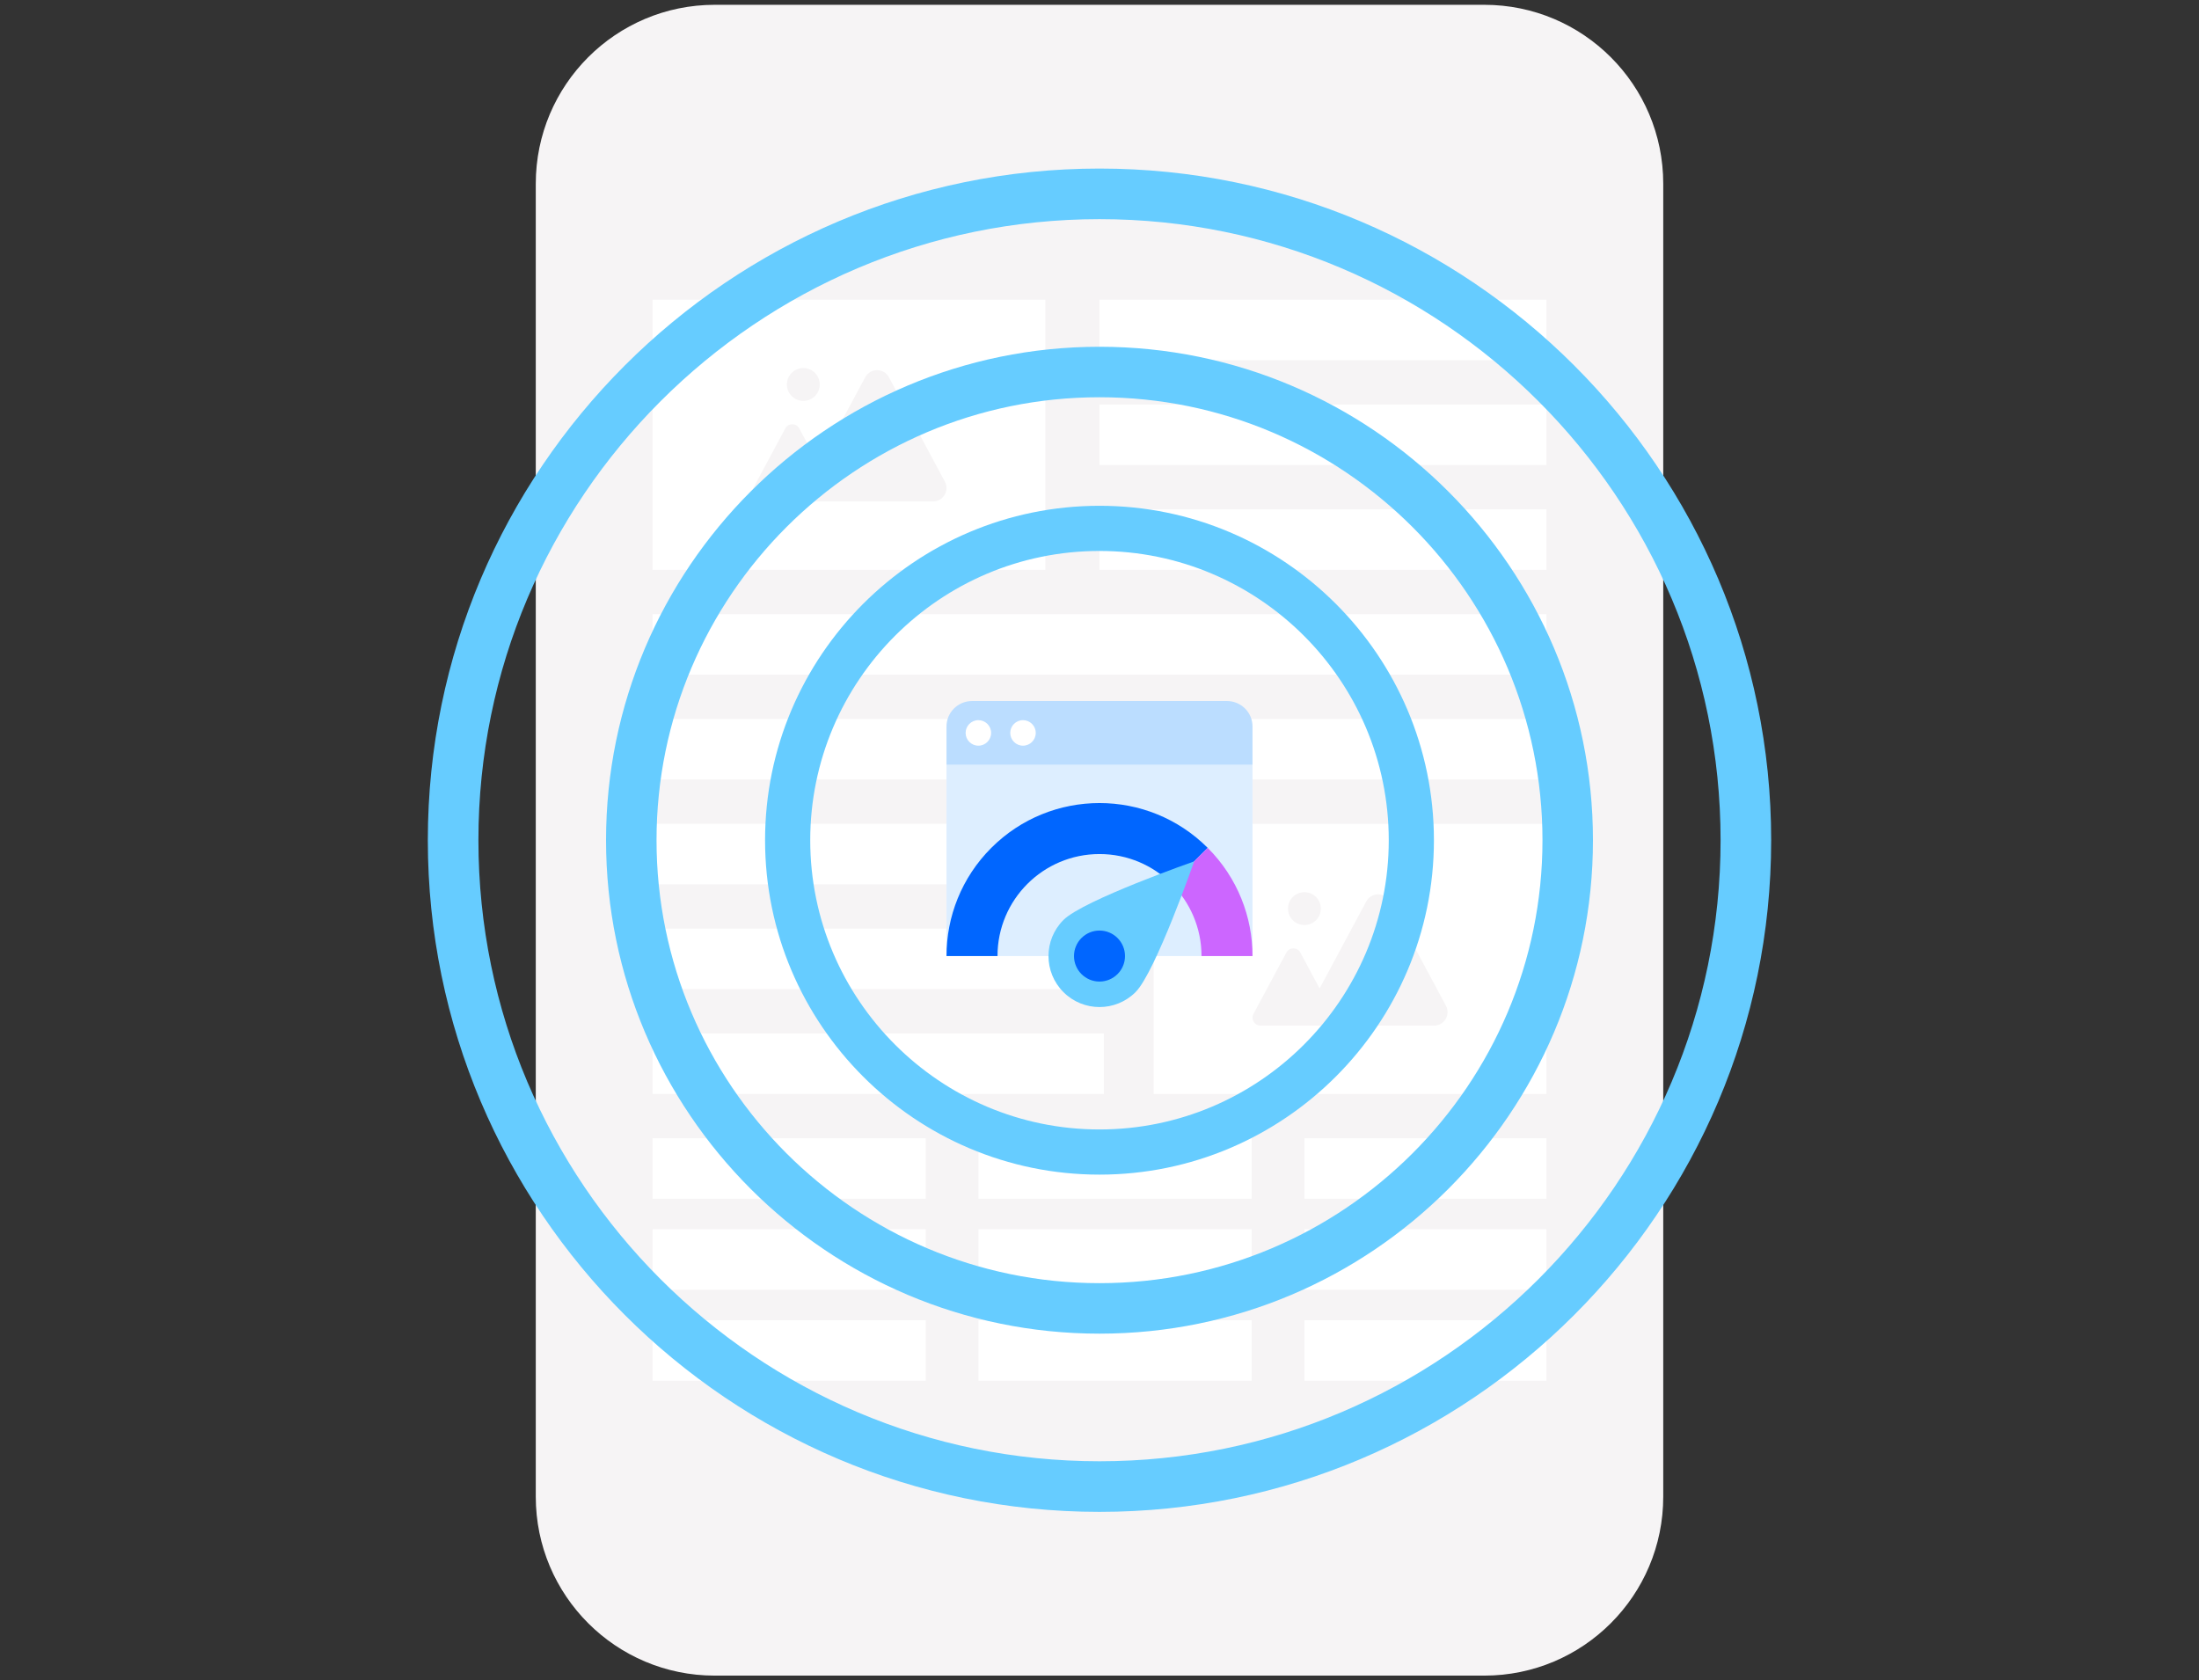 <?xml version="1.0" encoding="UTF-8"?>
<!DOCTYPE svg PUBLIC "-//W3C//DTD SVG 1.1//EN" "http://www.w3.org/Graphics/SVG/1.1/DTD/svg11.dtd">
<!-- Creator: CorelDRAW 2019 (64 Bit) -->
<svg xmlns="http://www.w3.org/2000/svg" xml:space="preserve" width="161.572mm" height="123.472mm" version="1.1" style="shape-rendering:geometricPrecision; text-rendering:geometricPrecision; image-rendering:optimizeQuality; fill-rule:evenodd; clip-rule:evenodd"
viewBox="0 0 16157.22 12347.22"
 xmlns:xlink="http://www.w3.org/1999/xlink">
 <rect x="0" y="0" width="16157.22" height="12347.22" fill="#333333" stroke="none"/>
 <defs>
  <style type="text/css">
   <![CDATA[
    .fil7 {fill:#0066FF}
    .fil9 {fill:#66CCFF}
    .fil5 {fill:#BBDDFF}
    .fil8 {fill:#CC66FF}
    .fil4 {fill:#DDEEFF}
    .fil2 {fill:#F6F4F5}
    .fil6 {fill:white}
    .fil3 {fill:#66CCFF;fill-rule:nonzero}
    .fil0 {fill:#F6F4F5;fill-rule:nonzero}
    .fil1 {fill:white;fill-rule:nonzero}
   ]]>
  </style>
 </defs>
 <g id="Camada_x0020_1">
  <g id="_2368195495648">
   <path class="fil0" d="M10905.71 12311.94l-5654.17 0c-726.23,0 -1314.95,-588.72 -1314.95,-1314.95l0 -9646.76c0,-726.17 588.72,-1314.95 1314.95,-1314.95l5654.17 0c726.23,0 1315.01,588.78 1315.01,1314.95l0 9646.76c0,726.23 -588.78,1314.95 -1315.01,1314.95z"/>
   <polygon class="fil1" points="11362.35,2646.62 8078.61,2646.62 8078.61,2202.12 11362.35,2202.12 "/>
   <polygon class="fil1" points="11362.35,3416.87 8078.61,3416.87 8078.61,2972.33 11362.35,2972.33 "/>
   <polygon class="fil1" points="11362.35,4187.03 8078.61,4187.03 8078.61,3742.47 11362.35,3742.47 "/>
   <polygon class="fil1" points="11362.35,4957.18 4794.92,4957.18 4794.92,4512.68 11362.35,4512.68 "/>
   <polygon class="fil1" points="11362.35,5727.38 4794.92,5727.38 4794.92,5282.87 11362.35,5282.87 "/>
   <polygon class="fil1" points="8110.53,6497.57 4794.92,6497.57 4794.92,6053.03 8110.53,6053.03 "/>
   <polygon class="fil1" points="8110.53,7267.79 4794.92,7267.79 4794.92,6823.22 8110.53,6823.22 "/>
   <polygon class="fil1" points="8110.53,8037.94 4794.92,8037.94 4794.92,7593.44 8110.53,7593.44 "/>
   <polygon class="fil1" points="6801.83,8808.08 4794.86,8808.08 4794.86,8363.57 6801.83,8363.57 "/>
   <polygon class="fil1" points="6801.83,9476.67 4794.86,9476.67 4794.86,9032.11 6801.83,9032.11 "/>
   <polygon class="fil1" points="6801.83,10145.15 4794.86,10145.15 4794.86,9700.6 6801.83,9700.6 "/>
   <polygon class="fil1" points="9196.58,8808.08 7189.6,8808.08 7189.6,8363.57 9196.58,8363.57 "/>
   <polygon class="fil1" points="9196.58,9476.67 7189.6,9476.67 7189.6,9032.11 9196.58,9032.11 "/>
   <polygon class="fil1" points="9196.58,10145.15 7189.6,10145.15 7189.6,9700.6 9196.58,9700.6 "/>
   <polygon class="fil1" points="11362.35,8808.08 9584.33,8808.08 9584.33,8363.57 11362.35,8363.57 "/>
   <polygon class="fil1" points="11362.35,9476.67 9584.33,9476.67 9584.33,9032.11 11362.35,9032.11 "/>
   <polygon class="fil1" points="11362.35,10145.15 9584.33,10145.15 9584.33,9700.6 11362.35,9700.6 "/>
   <polygon class="fil1" points="7680.56,4187.03 4794.86,4187.03 4794.86,2202.12 7680.56,2202.12 "/>
   <path class="fil2" d="M6942.49 3538.98l-411 -766.65c-37.37,-69.64 -137.26,-69.64 -174.56,0l-342.89 639.46 -141.42 -263.78c-22.02,-41.02 -80.72,-41.02 -102.68,0l-241.83 451.01c-20.79,38.79 7.32,85.75 51.34,85.75l241.83 0 211.87 0 29.94 0 381.12 0 411 0c74.83,0 122.67,-79.8 87.28,-145.79z"/>
   <path class="fil2" d="M6023.06 2825c0,66.65 -53.98,120.68 -120.62,120.68 -66.65,0 -120.69,-54.03 -120.69,-120.68 0,-66.65 54.04,-120.63 120.69,-120.63 66.64,0 120.62,53.98 120.62,120.63z"/>
   <polygon class="fil1" points="11362.35,8038.18 8476.64,8038.18 8476.64,6053.29 11362.35,6053.29 "/>
   <path class="fil2" d="M10624.24 7390.13l-411 -766.64c-37.36,-69.65 -137.25,-69.65 -174.58,0l-342.82 639.45 -141.48 -263.78c-21.96,-41.03 -80.72,-41.03 -102.68,0l-241.83 451.01c-20.8,38.78 7.32,85.76 51.34,85.76l241.83 0 211.88 0 29.95 0 381.09 0 411.02 0c74.87,0 122.66,-79.82 87.28,-145.8z"/>
   <path class="fil2" d="M9704.83 6676.16c0,66.7 -53.98,120.68 -120.68,120.68 -66.59,0 -120.63,-53.98 -120.63,-120.68 0,-66.65 54.04,-120.63 120.63,-120.63 66.7,0 120.68,53.98 120.68,120.63z"/>
   <path class="fil3" d="M8078.61 1610.23c-2516.23,0 -4563.41,2047.17 -4563.41,4563.45 0,2516.24 2047.18,4563.31 4563.41,4563.31 2516.28,0 4563.41,-2047.07 4563.41,-4563.31 0,-2516.28 -2047.13,-4563.45 -4563.41,-4563.45zm0 9498.58c-2721.24,0 -4935.17,-2213.87 -4935.17,-4935.13 0,-2721.3 2213.93,-4935.16 4935.17,-4935.16 2721.24,0 4935.17,2213.86 4935.17,4935.16 0,2721.26 -2213.93,4935.13 -4935.17,4935.13z"/>
   <path class="fil3" d="M11333.4 6173.61c0,1794.69 -1460.09,3254.71 -3254.78,3254.71 -1794.68,0 -3254.75,-1460.02 -3254.75,-3254.71 0,-1794.73 1460.07,-3254.76 3254.75,-3254.76 1794.69,0 3254.78,1460.03 3254.78,3254.76zm-3254.78 -3625.71c-1999.23,0 -3625.71,1626.48 -3625.71,3625.71 0,1999.25 1626.48,3625.71 3625.71,3625.71 1999.24,0 3625.66,-1626.46 3625.66,-3625.71 0,-1999.23 -1626.42,-3625.71 -3625.66,-3625.71z"/>
   <path class="fil3" d="M10203.95 6173.61c0,1171.96 -953.41,2125.36 -2125.35,2125.36 -1171.91,0 -2125.37,-953.4 -2125.37,-2125.36 0,-1171.95 953.46,-2125.36 2125.37,-2125.36 1171.94,0 2125.35,953.41 2125.35,2125.36zm-2125.35 -2457.21c-1354.87,0 -2457.23,1102.3 -2457.23,2457.21 0,1354.91 1102.36,2457.21 2457.23,2457.21 1354.89,0 2457.21,-1102.3 2457.21,-2457.21 0,-1354.91 -1102.32,-2457.21 -2457.21,-2457.21z"/>
   <polygon class="fil4" points="6954.39,5619.5 9202.82,5619.5 9202.82,7024.83 6954.39,7024.83 "/>
   <path class="fil5" d="M9202.86 5619.49l-2248.43 0 0 -281.53c0,-103.19 84.03,-186.92 187.78,-186.92l1872.82 0c103.75,0 187.83,83.63 187.83,186.92l0 281.53z"/>
   <path class="fil6" d="M7188.62 5478.99c-51.74,0 -93.69,-41.93 -93.69,-93.73 0,-51.71 41.95,-93.7 93.69,-93.7 51.75,0 93.7,41.99 93.7,93.7 0,51.8 -41.95,93.73 -93.7,93.73zm327.89 0c-51.75,0 -93.68,-41.93 -93.68,-93.73 0,-51.71 41.93,-93.7 93.68,-93.7 51.76,0 93.69,41.99 93.69,93.7 0,51.8 -41.93,93.73 -93.69,93.73z"/>
   <path class="fil7" d="M7329.13 7024.8l-374.75 0c0,-287.72 109.8,-575.44 329.26,-794.95 439.06,-439.01 1150.91,-439.01 1589.92,0l-264.95 264.94c-135.63,-135.62 -323.02,-219.5 -529.96,-219.5 -413.95,0 -749.52,335.56 -749.52,749.51z"/>
   <path class="fil8" d="M8828.13 7024.8l374.76 0c0,-287.72 -109.81,-575.44 -329.31,-794.95l-264.96 264.94c135.63,135.63 219.51,323.06 219.51,530.01z"/>
   <path class="fil9" d="M7813.64 7289.75c-146.36,-146.31 -146.36,-383.6 0,-529.96 146.35,-146.35 960.58,-430.61 960.58,-430.61 0,0 -284.28,814.26 -430.63,960.57 -146.36,146.36 -383.6,146.36 -529.95,0z"/>
   <path class="fil7" d="M8078.64 7212.16c-103.51,0 -187.39,-83.88 -187.39,-187.38 0,-103.5 83.88,-187.38 187.39,-187.38 103.49,0 187.37,83.88 187.37,187.38 0,103.5 -83.88,187.38 -187.37,187.38z"/>
  </g>
 </g>
</svg>
